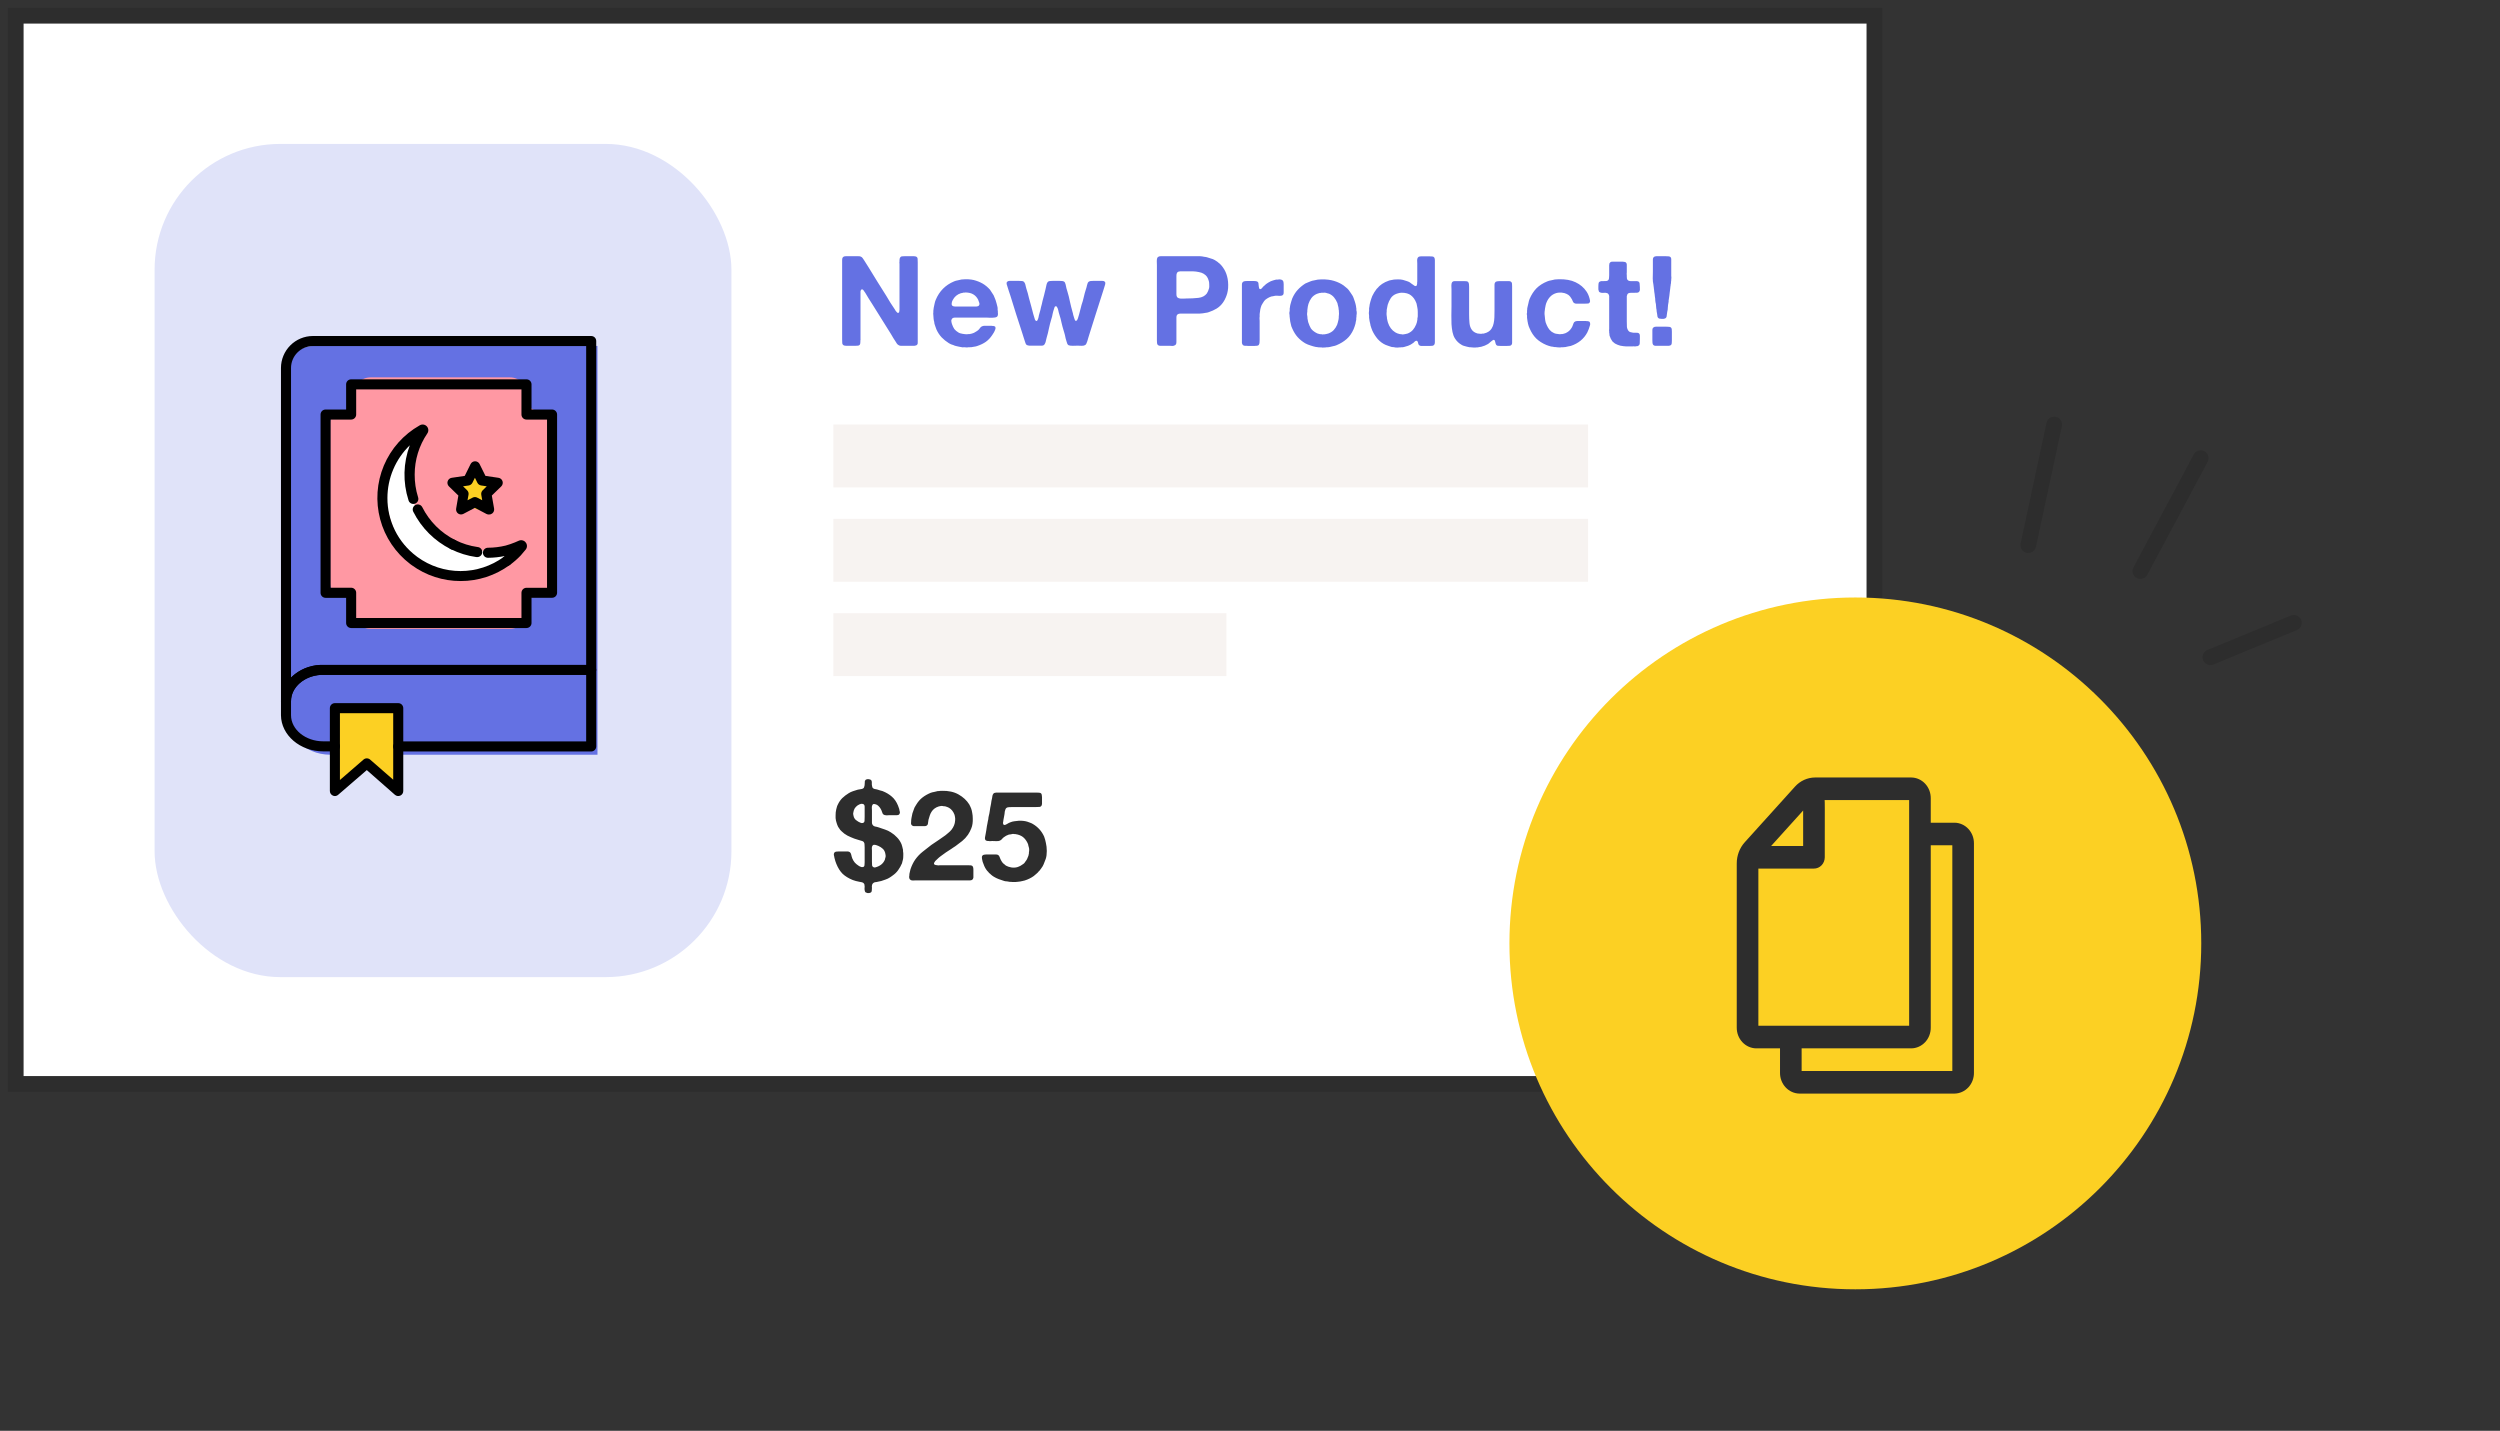 <svg width="159" height="91" viewBox="0 0 159 91" fill="none" xmlns="http://www.w3.org/2000/svg">
<rect x="0" y="0" width="159" height="91" fill="#333333" stroke="none"/>
<path fill-rule="evenodd" clip-rule="evenodd" d="M1 1H119.212V68.938H1L1 1Z" fill="white" stroke="#2D2D2D"/>
<rect x="9.832" y="9.153" width="36.687" height="52.992" rx="8" fill="#E0E3F9"/>
<path d="M18 24C18 22.895 18.895 22 20 22H38V48H21C19.343 48 18 46.657 18 45V24Z" fill="#6471E3"/>
<path d="M21.5 50V45H25.5V50L23.5 48.5L21.5 50Z" fill="#FCD023"/>
<path d="M18.189 44.915C18.012 44.915 17.869 44.772 17.869 44.595V23.402C17.87 22.864 18.084 22.348 18.464 21.967C18.844 21.586 19.36 21.371 19.898 21.37H37.6C37.685 21.37 37.767 21.403 37.827 21.463C37.887 21.523 37.92 21.605 37.92 21.69V42.602C37.92 42.687 37.887 42.768 37.827 42.828C37.767 42.888 37.685 42.922 37.6 42.922H20.407C19.344 42.983 18.509 43.715 18.509 44.589H18.509C18.511 44.675 18.478 44.758 18.418 44.819C18.358 44.881 18.275 44.915 18.189 44.915L18.189 44.915ZM19.898 22.01C19.53 22.011 19.177 22.159 18.917 22.419C18.657 22.68 18.51 23.033 18.509 23.402V43.098C19.008 42.607 19.672 42.318 20.372 42.288H37.28V22.01H19.898Z" fill="black"/>
<path d="M22.5 25.383V25.067C22.5 24.478 22.978 24 23.567 24H32.433C33.022 24 33.5 24.478 33.5 25.067V25.383C33.5 25.797 33.836 26.133 34.25 26.133C34.664 26.133 35 26.469 35 26.883V37.117C35 37.531 34.664 37.867 34.25 37.867C33.836 37.867 33.5 38.203 33.5 38.617V38.933C33.5 39.522 33.022 40 32.433 40H23.567C22.978 40 22.5 39.522 22.5 38.933V38.617C22.5 38.203 22.164 37.867 21.75 37.867C21.336 37.867 21 37.531 21 37.117V26.883C21 26.469 21.336 26.133 21.75 26.133C22.164 26.133 22.5 25.797 22.5 25.383Z" fill="#FF98A3"/>
<path d="M37.6 47.795H25.328C25.151 47.795 25.008 47.651 25.008 47.475C25.008 47.298 25.151 47.155 25.328 47.155H37.28V42.921H20.41C19.341 42.982 18.509 43.715 18.509 44.588V45.487C18.509 46.403 19.437 47.148 20.554 47.148H21.299H21.299C21.476 47.148 21.619 47.292 21.619 47.468C21.619 47.645 21.476 47.788 21.299 47.788H20.554C19.085 47.788 17.882 46.758 17.869 45.491L17.869 44.595C17.869 43.382 18.966 42.355 20.368 42.288H37.6C37.685 42.288 37.766 42.321 37.826 42.381C37.886 42.441 37.92 42.523 37.92 42.608V47.475C37.92 47.56 37.886 47.641 37.826 47.701C37.766 47.761 37.685 47.795 37.6 47.795L37.6 47.795Z" fill="black"/>
<path d="M33.485 39.943H22.333C22.156 39.943 22.013 39.799 22.013 39.623V38.023H20.707C20.53 38.023 20.387 37.879 20.387 37.703V26.365C20.387 26.188 20.53 26.045 20.707 26.045H22.013V24.445C22.013 24.268 22.156 24.125 22.333 24.125H33.485C33.57 24.125 33.651 24.159 33.711 24.219C33.771 24.279 33.805 24.36 33.805 24.445V26.045H35.111C35.195 26.045 35.277 26.079 35.337 26.139C35.397 26.199 35.431 26.28 35.431 26.365V37.699C35.431 37.784 35.397 37.866 35.337 37.926C35.277 37.986 35.195 38.019 35.111 38.019H33.805V39.619C33.806 39.705 33.772 39.787 33.712 39.848C33.652 39.908 33.57 39.943 33.485 39.943V39.943ZM22.653 39.303H33.165V37.703C33.165 37.526 33.308 37.383 33.485 37.383H34.791V26.685H33.485C33.308 26.685 33.165 26.542 33.165 26.365V24.765H22.653V26.365C22.653 26.45 22.619 26.531 22.559 26.591C22.499 26.651 22.418 26.685 22.333 26.685H21.027V37.379H22.333C22.418 37.379 22.499 37.413 22.559 37.473C22.619 37.533 22.653 37.615 22.653 37.699V39.303Z" fill="black"/>
<path d="M21.299 50.629C21.253 50.63 21.206 50.618 21.165 50.597C21.052 50.545 20.98 50.433 20.979 50.309V45.039C20.979 44.862 21.123 44.719 21.299 44.719H25.328C25.413 44.719 25.494 44.752 25.554 44.812C25.614 44.873 25.648 44.954 25.648 45.039V50.309C25.648 50.435 25.574 50.549 25.46 50.6C25.345 50.652 25.211 50.632 25.117 50.549L23.328 48.978L21.507 50.549C21.45 50.6 21.376 50.628 21.299 50.629L21.299 50.629ZM21.619 45.359V49.608L23.12 48.309C23.24 48.205 23.419 48.205 23.539 48.309L25.008 49.589L25.008 45.359L21.619 45.359Z" fill="black"/>
<path d="M33.454 34.468C25.954 36.914 25.454 30.914 26.66 27.414C23.554 28.542 24.395 32.273 25.204 33.997C27.922 38.136 30.954 36.914 33.454 34.468Z" fill="white"/>
<path d="M28.816 34.961C28.766 34.961 28.717 34.95 28.672 34.929C27.641 34.413 26.803 33.578 26.285 32.548C26.204 32.391 26.265 32.197 26.422 32.116C26.58 32.035 26.773 32.096 26.855 32.254C27.311 33.161 28.048 33.896 28.957 34.35C29.088 34.416 29.156 34.564 29.123 34.707C29.089 34.85 28.963 34.952 28.816 34.954L28.816 34.961Z" fill="black"/>
<path d="M29.296 36.954C28.177 36.957 27.086 36.601 26.182 35.94L26.09 35.873C25.155 35.163 24.483 34.162 24.18 33.029C23.877 31.895 23.959 30.693 24.413 29.611C24.868 28.53 25.669 27.63 26.691 27.053C26.838 26.963 27.027 26.989 27.145 27.115C27.262 27.241 27.274 27.432 27.174 27.572C26.652 28.341 26.374 29.25 26.374 30.18C26.371 30.666 26.442 31.149 26.586 31.613C26.618 31.696 26.615 31.788 26.578 31.868C26.54 31.948 26.47 32.009 26.386 32.036C26.302 32.063 26.21 32.054 26.132 32.011C26.055 31.968 25.999 31.894 25.978 31.808C25.613 30.669 25.643 29.44 26.064 28.32C25.614 28.755 25.256 29.276 25.012 29.851C24.767 30.427 24.641 31.046 24.64 31.671C24.637 32.388 24.801 33.096 25.12 33.738C25.439 34.38 25.904 34.939 26.477 35.37C26.499 35.39 26.523 35.408 26.547 35.425C27.343 36.005 28.304 36.319 29.29 36.319C30.275 36.319 31.236 36.005 32.032 35.425C32.1 35.368 32.188 35.342 32.276 35.353C32.363 35.363 32.443 35.41 32.495 35.481C32.547 35.552 32.568 35.642 32.551 35.729C32.535 35.816 32.484 35.892 32.41 35.94C31.506 36.601 30.415 36.957 29.296 36.954Z" fill="black"/>
<path d="M32.23 35.998C32.128 35.998 32.031 35.949 31.971 35.867C31.921 35.798 31.9 35.712 31.913 35.628C31.926 35.544 31.973 35.468 32.041 35.419L32.115 35.361C31.759 35.435 31.397 35.474 31.033 35.476C30.857 35.476 30.713 35.333 30.713 35.156C30.713 34.979 30.857 34.836 31.033 34.836C31.412 34.834 31.789 34.788 32.157 34.699C32.36 34.643 32.56 34.574 32.755 34.494L32.992 34.391C33.146 34.32 33.329 34.364 33.434 34.497C33.54 34.63 33.541 34.817 33.437 34.951C33.334 35.079 33.222 35.207 33.117 35.329C32.907 35.549 32.678 35.749 32.432 35.927C32.375 35.973 32.303 35.998 32.23 35.998Z" fill="black"/>
<path d="M30.326 35.428H30.285C29.728 35.35 29.188 35.183 28.685 34.932C28.604 34.896 28.541 34.829 28.512 34.746C28.482 34.663 28.488 34.572 28.528 34.493C28.607 34.335 28.799 34.271 28.957 34.349C29.402 34.573 29.881 34.722 30.374 34.791C30.551 34.803 30.684 34.957 30.672 35.133C30.66 35.31 30.506 35.443 30.33 35.431L30.326 35.428Z" fill="black"/>
<path d="M30.954 31.413C30.954 31.966 31.007 32.413 30.454 32.413C29.902 32.413 29.454 31.466 29.454 30.914C29.454 30.361 29.902 30.413 30.454 30.413C31.007 30.413 30.954 30.861 30.954 31.413Z" fill="#FCD023"/>
<path d="M31.091 32.724C31.039 32.723 30.988 32.711 30.941 32.689L30.202 32.298L29.459 32.689C29.356 32.738 29.234 32.728 29.139 32.663C29.038 32.59 28.988 32.465 29.011 32.343L29.152 31.517L28.55 30.932C28.464 30.846 28.434 30.72 28.472 30.604C28.51 30.489 28.61 30.405 28.73 30.388L29.558 30.266L29.93 29.514C29.984 29.406 30.095 29.337 30.216 29.337C30.337 29.337 30.448 29.406 30.502 29.514L30.874 30.266L31.702 30.388C31.823 30.405 31.922 30.489 31.96 30.604C31.998 30.72 31.968 30.846 31.882 30.932L31.28 31.517L31.424 32.343C31.447 32.466 31.397 32.59 31.296 32.663C31.237 32.706 31.164 32.727 31.091 32.724ZM30.202 31.613C30.253 31.612 30.304 31.624 30.349 31.649L30.669 31.815L30.608 31.463C30.591 31.36 30.626 31.254 30.701 31.181L30.957 30.929L30.605 30.877C30.5 30.863 30.409 30.799 30.362 30.705L30.205 30.385L30.045 30.705C29.998 30.798 29.908 30.862 29.805 30.877L29.45 30.929L29.706 31.178C29.782 31.252 29.817 31.358 29.798 31.463L29.734 31.818L30.054 31.652C30.1 31.627 30.15 31.614 30.202 31.613Z" fill="black"/>
<path d="M53.776 16.296H54.424C54.483 16.296 54.539 16.296 54.592 16.296C54.651 16.291 54.701 16.299 54.744 16.32C54.797 16.341 54.837 16.373 54.864 16.416C54.896 16.459 54.925 16.501 54.952 16.544L55.24 17C55.427 17.304 55.613 17.608 55.8 17.912C55.992 18.211 56.181 18.512 56.368 18.816C56.459 18.96 56.547 19.107 56.632 19.256C56.723 19.4 56.816 19.541 56.912 19.68C56.933 19.712 56.952 19.744 56.968 19.776C56.989 19.808 57.016 19.837 57.048 19.864C57.059 19.875 57.072 19.885 57.088 19.896C57.104 19.907 57.12 19.907 57.136 19.896C57.173 19.885 57.192 19.861 57.192 19.824C57.192 19.787 57.197 19.747 57.208 19.704C57.213 19.667 57.213 19.627 57.208 19.584C57.208 19.536 57.208 19.491 57.208 19.448V18.944V17.088V16.784C57.208 16.757 57.205 16.731 57.2 16.704C57.2 16.677 57.203 16.653 57.208 16.632V16.544C57.208 16.469 57.224 16.411 57.256 16.368C57.283 16.331 57.317 16.309 57.36 16.304C57.408 16.299 57.461 16.296 57.52 16.296H58.008C58.051 16.296 58.093 16.296 58.136 16.296C58.179 16.296 58.216 16.301 58.248 16.312C58.317 16.339 58.355 16.387 58.36 16.456C58.365 16.52 58.368 16.597 58.368 16.688V17.568V20.92V21.592C58.368 21.651 58.368 21.709 58.368 21.768C58.373 21.827 58.365 21.872 58.344 21.904C58.323 21.936 58.296 21.957 58.264 21.968C58.237 21.973 58.203 21.981 58.16 21.992H57.88H57.44C57.392 21.992 57.344 21.992 57.296 21.992C57.253 21.992 57.216 21.984 57.184 21.968C57.125 21.941 57.08 21.907 57.048 21.864C57.016 21.816 56.984 21.765 56.952 21.712C56.904 21.637 56.856 21.563 56.808 21.488C56.765 21.408 56.72 21.331 56.672 21.256L55.472 19.336C55.397 19.213 55.323 19.096 55.248 18.984C55.179 18.867 55.107 18.747 55.032 18.624C55.005 18.587 54.973 18.541 54.936 18.488C54.904 18.429 54.859 18.4 54.8 18.4C54.757 18.437 54.733 18.48 54.728 18.528C54.728 18.576 54.728 18.637 54.728 18.712V19.272V21.184V21.496C54.728 21.523 54.728 21.549 54.728 21.576C54.733 21.603 54.731 21.629 54.72 21.656V21.744C54.72 21.829 54.707 21.891 54.68 21.928C54.653 21.96 54.616 21.979 54.568 21.984C54.525 21.989 54.475 21.992 54.416 21.992H53.928C53.885 21.992 53.843 21.992 53.8 21.992C53.757 21.992 53.72 21.987 53.688 21.976C53.619 21.949 53.579 21.901 53.568 21.832C53.563 21.763 53.56 21.683 53.56 21.592V20.672V17.464V16.72C53.56 16.661 53.56 16.6 53.56 16.536C53.56 16.472 53.571 16.421 53.592 16.384C53.613 16.347 53.651 16.32 53.704 16.304C53.715 16.304 53.725 16.304 53.736 16.304C53.752 16.299 53.765 16.296 53.776 16.296ZM63.464 19.896C63.475 19.939 63.475 19.987 63.464 20.04C63.453 20.093 63.435 20.128 63.408 20.144C63.382 20.165 63.342 20.181 63.288 20.192C63.24 20.197 63.184 20.203 63.12 20.208C63.062 20.208 63 20.208 62.936 20.208C62.877 20.203 62.824 20.2 62.776 20.2H60.824C60.787 20.2 60.749 20.2 60.712 20.2C60.68 20.2 60.651 20.205 60.624 20.216C60.581 20.237 60.555 20.259 60.544 20.28C60.533 20.291 60.523 20.312 60.512 20.344C60.502 20.371 60.499 20.397 60.504 20.424C60.515 20.456 60.52 20.488 60.52 20.52C60.526 20.547 60.533 20.576 60.544 20.608C60.587 20.736 60.638 20.843 60.696 20.928C60.76 21.008 60.846 21.08 60.952 21.144C60.995 21.171 61.038 21.189 61.08 21.2C61.128 21.205 61.176 21.216 61.224 21.232C61.267 21.243 61.325 21.251 61.4 21.256C61.475 21.261 61.539 21.259 61.592 21.248H61.664C61.718 21.237 61.766 21.227 61.808 21.216C61.856 21.2 61.901 21.184 61.944 21.168C61.998 21.141 62.056 21.107 62.12 21.064C62.19 21.021 62.24 20.979 62.272 20.936C62.299 20.899 62.325 20.864 62.352 20.832C62.384 20.795 62.422 20.768 62.464 20.752C62.517 20.725 62.584 20.715 62.664 20.72C62.749 20.72 62.827 20.72 62.896 20.72C62.928 20.72 62.96 20.72 62.992 20.72C63.029 20.715 63.062 20.717 63.088 20.728H63.168C63.221 20.739 63.259 20.752 63.28 20.768C63.301 20.779 63.312 20.803 63.312 20.84C63.318 20.877 63.315 20.909 63.304 20.936C63.278 21.011 63.248 21.077 63.216 21.136C63.184 21.195 63.147 21.253 63.104 21.312C62.987 21.488 62.853 21.629 62.704 21.736C62.555 21.843 62.368 21.933 62.144 22.008C62.086 22.029 62.027 22.043 61.968 22.048C61.91 22.053 61.848 22.064 61.784 22.08C61.763 22.085 61.739 22.085 61.712 22.08C61.691 22.08 61.669 22.083 61.648 22.088H61.56C61.533 22.099 61.502 22.101 61.464 22.096C61.432 22.096 61.403 22.093 61.376 22.088C61.334 22.083 61.296 22.083 61.264 22.088C61.232 22.093 61.197 22.091 61.16 22.08C61.133 22.069 61.104 22.064 61.072 22.064C61.04 22.064 61.011 22.059 60.984 22.048C60.925 22.037 60.867 22.024 60.808 22.008C60.749 21.997 60.696 21.979 60.648 21.952C60.59 21.931 60.533 21.912 60.48 21.896C60.432 21.875 60.387 21.851 60.344 21.824C60.173 21.717 60.022 21.595 59.888 21.456C59.755 21.312 59.645 21.147 59.56 20.96C59.533 20.901 59.512 20.843 59.496 20.784C59.48 20.72 59.459 20.656 59.432 20.592C59.427 20.571 59.424 20.552 59.424 20.536C59.424 20.515 59.422 20.493 59.416 20.472C59.395 20.408 59.382 20.339 59.376 20.264C59.371 20.189 59.365 20.115 59.36 20.04C59.36 20.013 59.358 19.984 59.352 19.952C59.352 19.92 59.355 19.891 59.36 19.864V19.768L59.384 19.576C59.406 19.485 59.424 19.397 59.44 19.312C59.456 19.227 59.48 19.147 59.512 19.072C59.742 18.517 60.131 18.125 60.68 17.896C60.755 17.864 60.83 17.843 60.904 17.832C60.984 17.816 61.067 17.797 61.152 17.776C61.195 17.771 61.235 17.768 61.272 17.768C61.309 17.768 61.349 17.765 61.392 17.76C61.664 17.755 61.896 17.787 62.088 17.856C62.285 17.92 62.462 18.005 62.616 18.112C62.664 18.144 62.712 18.181 62.76 18.224C62.808 18.261 62.851 18.301 62.888 18.344C62.904 18.371 62.925 18.392 62.952 18.408C62.995 18.467 63.035 18.528 63.072 18.592C63.109 18.651 63.15 18.712 63.192 18.776C63.219 18.824 63.24 18.875 63.256 18.928C63.278 18.976 63.299 19.029 63.32 19.088C63.347 19.157 63.368 19.229 63.384 19.304C63.4 19.379 63.419 19.453 63.44 19.528C63.451 19.571 63.453 19.619 63.448 19.672C63.448 19.72 63.453 19.765 63.464 19.808V19.896ZM62.264 19.424C62.301 19.371 62.304 19.307 62.272 19.232C62.245 19.152 62.224 19.093 62.208 19.056C62.133 18.912 62.035 18.803 61.912 18.728C61.789 18.648 61.619 18.605 61.4 18.6C61.384 18.611 61.365 18.613 61.344 18.608C61.323 18.603 61.304 18.603 61.288 18.608C61.261 18.619 61.232 18.627 61.2 18.632C61.168 18.632 61.139 18.637 61.112 18.648C60.877 18.723 60.704 18.869 60.592 19.088C60.581 19.109 60.568 19.139 60.552 19.176C60.541 19.208 60.533 19.243 60.528 19.28C60.523 19.312 60.523 19.344 60.528 19.376C60.539 19.408 60.557 19.435 60.584 19.456C60.627 19.483 60.685 19.496 60.76 19.496C60.835 19.496 60.907 19.496 60.976 19.496H61.864C61.939 19.496 62.016 19.496 62.096 19.496C62.181 19.491 62.237 19.467 62.264 19.424ZM64.208 17.864H64.8C64.859 17.864 64.915 17.867 64.968 17.872C65.022 17.872 65.064 17.883 65.096 17.904C65.128 17.925 65.152 17.955 65.168 17.992C65.19 18.024 65.206 18.064 65.216 18.112C65.227 18.155 65.238 18.2 65.248 18.248C65.259 18.291 65.27 18.331 65.28 18.368C65.344 18.555 65.398 18.747 65.44 18.944C65.488 19.141 65.542 19.336 65.6 19.528C65.611 19.56 65.619 19.592 65.624 19.624C65.63 19.651 65.638 19.68 65.648 19.712C65.675 19.792 65.696 19.875 65.712 19.96C65.734 20.04 65.758 20.12 65.784 20.2C65.795 20.237 65.808 20.28 65.824 20.328C65.84 20.376 65.87 20.405 65.912 20.416C65.939 20.421 65.96 20.408 65.976 20.376C65.992 20.339 66.006 20.312 66.016 20.296C66.043 20.221 66.062 20.144 66.072 20.064C66.088 19.984 66.11 19.907 66.136 19.832C66.152 19.784 66.166 19.736 66.176 19.688C66.187 19.635 66.198 19.584 66.208 19.536C66.246 19.408 66.278 19.277 66.304 19.144C66.336 19.011 66.371 18.88 66.408 18.752C66.424 18.693 66.438 18.637 66.448 18.584C66.459 18.531 66.472 18.477 66.488 18.424C66.51 18.344 66.531 18.248 66.552 18.136C66.574 18.024 66.614 17.947 66.672 17.904C66.71 17.883 66.752 17.872 66.8 17.872C66.848 17.867 66.902 17.864 66.96 17.864H67.376C67.44 17.864 67.499 17.867 67.552 17.872C67.606 17.877 67.651 17.893 67.688 17.92C67.715 17.941 67.734 17.971 67.744 18.008C67.755 18.04 67.766 18.072 67.776 18.104C67.798 18.179 67.814 18.253 67.824 18.328C67.84 18.397 67.862 18.469 67.888 18.544C67.952 18.752 68.006 18.965 68.048 19.184C68.096 19.403 68.15 19.616 68.208 19.824C68.23 19.888 68.246 19.955 68.256 20.024C68.272 20.088 68.291 20.149 68.312 20.208C68.334 20.283 68.355 20.339 68.376 20.376C68.382 20.381 68.387 20.387 68.392 20.392C68.403 20.392 68.411 20.397 68.416 20.408C68.464 20.403 68.494 20.387 68.504 20.36C68.52 20.328 68.536 20.293 68.552 20.256C68.584 20.171 68.611 20.083 68.632 19.992C68.654 19.896 68.678 19.803 68.704 19.712C68.72 19.659 68.734 19.608 68.744 19.56C68.755 19.507 68.768 19.453 68.784 19.4C68.843 19.235 68.891 19.067 68.928 18.896C68.966 18.725 69.011 18.56 69.064 18.4C69.091 18.325 69.115 18.237 69.136 18.136C69.158 18.029 69.192 17.957 69.24 17.92C69.278 17.893 69.32 17.877 69.368 17.872C69.416 17.867 69.47 17.864 69.528 17.864H69.952C69.995 17.864 70.04 17.864 70.088 17.864C70.136 17.864 70.176 17.869 70.208 17.88C70.262 17.901 70.291 17.936 70.296 17.984C70.302 18.032 70.294 18.085 70.272 18.144C70.235 18.267 70.198 18.387 70.16 18.504C70.128 18.616 70.091 18.733 70.048 18.856C69.92 19.245 69.795 19.637 69.672 20.032C69.555 20.421 69.432 20.811 69.304 21.2C69.278 21.285 69.251 21.371 69.224 21.456C69.203 21.536 69.179 21.619 69.152 21.704C69.131 21.763 69.11 21.816 69.088 21.864C69.072 21.907 69.038 21.939 68.984 21.96C68.931 21.987 68.862 21.997 68.776 21.992C68.691 21.987 68.614 21.984 68.544 21.984C68.459 21.984 68.352 21.987 68.224 21.992C68.096 21.992 68.006 21.979 67.952 21.952C67.92 21.925 67.896 21.896 67.88 21.864C67.864 21.827 67.851 21.787 67.84 21.744C67.814 21.669 67.792 21.597 67.776 21.528C67.766 21.453 67.75 21.379 67.728 21.304C67.712 21.256 67.699 21.208 67.688 21.16C67.678 21.107 67.662 21.053 67.64 21C67.592 20.845 67.55 20.685 67.512 20.52C67.48 20.355 67.438 20.192 67.384 20.032C67.352 19.936 67.326 19.835 67.304 19.728C67.283 19.621 67.24 19.536 67.176 19.472C67.123 19.472 67.088 19.493 67.072 19.536C67.062 19.573 67.048 19.613 67.032 19.656C66.995 19.763 66.966 19.869 66.944 19.976C66.928 20.083 66.902 20.189 66.864 20.296C66.806 20.488 66.755 20.685 66.712 20.888C66.675 21.085 66.627 21.28 66.568 21.472C66.558 21.509 66.547 21.552 66.536 21.6C66.526 21.648 66.515 21.693 66.504 21.736C66.494 21.779 66.478 21.819 66.456 21.856C66.44 21.893 66.419 21.923 66.392 21.944C66.366 21.965 66.328 21.979 66.28 21.984C66.232 21.984 66.179 21.984 66.12 21.984H65.696H65.464C65.432 21.979 65.403 21.973 65.376 21.968C65.35 21.963 65.326 21.955 65.304 21.944C65.267 21.917 65.24 21.88 65.224 21.832C65.208 21.784 65.192 21.736 65.176 21.688C65.15 21.608 65.123 21.525 65.096 21.44C65.07 21.355 65.043 21.269 65.016 21.184C64.883 20.789 64.755 20.395 64.632 20C64.515 19.605 64.392 19.211 64.264 18.816C64.227 18.709 64.192 18.605 64.16 18.504C64.128 18.403 64.096 18.301 64.064 18.2C64.054 18.168 64.04 18.125 64.024 18.072C64.014 18.013 64.019 17.968 64.04 17.936C64.056 17.915 64.091 17.893 64.144 17.872C64.176 17.872 64.198 17.869 64.208 17.864ZM77.779 17.008C77.902 17.179 77.99 17.368 78.043 17.576C78.102 17.784 78.124 18.035 78.108 18.328C78.097 18.445 78.078 18.555 78.052 18.656C78.025 18.752 77.993 18.843 77.956 18.928C77.945 18.949 77.934 18.971 77.924 18.992C77.918 19.008 77.91 19.027 77.9 19.048C77.878 19.085 77.857 19.123 77.835 19.16C77.82 19.192 77.798 19.224 77.772 19.256C77.665 19.405 77.534 19.528 77.379 19.624C77.23 19.715 77.059 19.792 76.868 19.856C76.809 19.877 76.748 19.891 76.683 19.896C76.62 19.901 76.555 19.912 76.492 19.928C76.46 19.933 76.427 19.936 76.395 19.936C76.364 19.936 76.332 19.939 76.299 19.944H75.972H75.299C75.23 19.944 75.156 19.944 75.076 19.944C75.001 19.944 74.942 19.96 74.9 19.992C74.846 20.029 74.82 20.096 74.82 20.192C74.82 20.283 74.82 20.373 74.82 20.464V21.52C74.82 21.584 74.82 21.653 74.82 21.728C74.825 21.803 74.814 21.861 74.787 21.904C74.766 21.941 74.718 21.971 74.644 21.992C74.606 22.003 74.566 22.005 74.523 22C74.481 21.995 74.438 21.992 74.395 21.992H73.931C73.873 21.992 73.817 21.992 73.763 21.992C73.716 21.987 73.675 21.971 73.644 21.944C73.612 21.917 73.593 21.877 73.588 21.824C73.582 21.765 73.579 21.707 73.579 21.648V16.864C73.579 16.789 73.577 16.701 73.572 16.6C73.572 16.499 73.585 16.427 73.612 16.384C73.633 16.352 73.673 16.325 73.731 16.304C73.742 16.299 73.753 16.299 73.763 16.304C73.779 16.304 73.793 16.301 73.803 16.296H76.115C76.163 16.296 76.212 16.296 76.26 16.296C76.308 16.291 76.353 16.293 76.395 16.304H76.436C76.462 16.315 76.492 16.32 76.523 16.32C76.555 16.32 76.585 16.325 76.612 16.336C76.638 16.341 76.662 16.344 76.683 16.344C76.705 16.344 76.729 16.349 76.755 16.36C76.841 16.387 76.926 16.413 77.011 16.44C77.097 16.461 77.177 16.493 77.251 16.536C77.278 16.557 77.308 16.576 77.34 16.592C77.371 16.608 77.403 16.629 77.436 16.656C77.462 16.672 77.484 16.691 77.499 16.712C77.521 16.728 77.545 16.747 77.572 16.768L77.62 16.816C77.683 16.88 77.737 16.944 77.779 17.008ZM76.9 18.32C76.91 18.261 76.913 18.189 76.907 18.104C76.907 18.013 76.9 17.939 76.883 17.88C76.852 17.763 76.811 17.669 76.763 17.6C76.716 17.531 76.644 17.467 76.547 17.408C76.468 17.36 76.369 17.325 76.251 17.304C76.134 17.277 76.006 17.261 75.868 17.256C75.734 17.251 75.596 17.251 75.451 17.256C75.308 17.256 75.171 17.256 75.043 17.256C75.028 17.261 75.011 17.267 74.996 17.272C74.985 17.272 74.972 17.272 74.956 17.272C74.902 17.293 74.868 17.325 74.852 17.368C74.83 17.411 74.82 17.469 74.82 17.544C74.82 17.613 74.82 17.677 74.82 17.736V18.496C74.82 18.56 74.82 18.632 74.82 18.712C74.82 18.787 74.833 18.845 74.859 18.888C74.881 18.92 74.913 18.944 74.956 18.96C74.998 18.976 75.046 18.987 75.1 18.992C75.153 18.992 75.209 18.992 75.267 18.992C75.332 18.987 75.39 18.984 75.444 18.984C75.726 18.984 75.985 18.971 76.219 18.944C76.454 18.917 76.633 18.824 76.755 18.664C76.787 18.616 76.814 18.565 76.835 18.512C76.857 18.453 76.878 18.389 76.9 18.32ZM81.33 17.768C81.389 17.768 81.439 17.773 81.482 17.784C81.53 17.795 81.567 17.819 81.594 17.856C81.626 17.899 81.642 17.973 81.642 18.08C81.642 18.181 81.642 18.272 81.642 18.352C81.642 18.411 81.642 18.477 81.642 18.552C81.647 18.627 81.639 18.685 81.618 18.728C81.597 18.765 81.565 18.789 81.522 18.8C81.485 18.811 81.439 18.816 81.386 18.816C81.338 18.816 81.285 18.813 81.226 18.808C81.173 18.803 81.122 18.805 81.074 18.816C81.037 18.827 80.999 18.835 80.962 18.84C80.925 18.84 80.89 18.845 80.858 18.856C80.773 18.883 80.687 18.923 80.602 18.976C80.517 19.024 80.45 19.08 80.402 19.144C80.375 19.187 80.346 19.232 80.314 19.28C80.287 19.323 80.261 19.368 80.234 19.416C80.218 19.459 80.202 19.504 80.186 19.552C80.175 19.595 80.165 19.637 80.154 19.68C80.143 19.717 80.138 19.757 80.138 19.8C80.138 19.837 80.133 19.875 80.122 19.912C80.117 19.933 80.114 19.955 80.114 19.976C80.119 19.992 80.119 20.008 80.114 20.024V20.152C80.103 20.189 80.101 20.232 80.106 20.28C80.111 20.323 80.114 20.365 80.114 20.408V20.92V21.6C80.114 21.669 80.111 21.733 80.106 21.792C80.101 21.851 80.085 21.899 80.058 21.936C80.047 21.952 80.029 21.965 80.002 21.976C79.981 21.981 79.957 21.987 79.93 21.992H79.89C79.863 21.997 79.834 22 79.802 22C79.77 22 79.741 22 79.714 22H79.37C79.338 21.995 79.303 21.992 79.266 21.992C79.234 21.992 79.199 21.992 79.162 21.992C79.135 21.981 79.109 21.973 79.082 21.968C79.055 21.957 79.037 21.939 79.026 21.912C79.005 21.885 78.991 21.848 78.986 21.8C78.986 21.747 78.986 21.693 78.986 21.64V21.096V18.84V18.248C78.986 18.195 78.986 18.144 78.986 18.096C78.986 18.043 78.997 18 79.018 17.968C79.045 17.925 79.085 17.899 79.138 17.888C79.191 17.877 79.255 17.872 79.33 17.872H79.738C79.802 17.872 79.858 17.877 79.906 17.888C79.954 17.893 79.991 17.917 80.018 17.96C80.034 17.987 80.042 18.024 80.042 18.072C80.047 18.12 80.053 18.168 80.058 18.216C80.063 18.259 80.071 18.299 80.082 18.336C80.098 18.373 80.125 18.392 80.162 18.392C80.173 18.381 80.183 18.376 80.194 18.376C80.205 18.376 80.215 18.371 80.226 18.36C80.258 18.333 80.285 18.304 80.306 18.272C80.333 18.235 80.365 18.203 80.402 18.176C80.423 18.16 80.442 18.144 80.458 18.128C80.474 18.107 80.493 18.088 80.514 18.072C80.562 18.04 80.61 18.008 80.658 17.976C80.711 17.944 80.765 17.915 80.818 17.888C80.871 17.867 80.925 17.848 80.978 17.832C81.037 17.816 81.095 17.8 81.154 17.784C81.17 17.779 81.199 17.779 81.242 17.784C81.29 17.784 81.319 17.779 81.33 17.768ZM86.273 19.768C86.284 19.8 86.289 19.845 86.289 19.904C86.289 19.963 86.284 20.008 86.273 20.04V20.12C86.263 20.163 86.257 20.205 86.257 20.248C86.263 20.291 86.26 20.333 86.249 20.376C86.239 20.413 86.231 20.448 86.225 20.48C86.22 20.512 86.215 20.547 86.209 20.584C86.188 20.643 86.169 20.704 86.153 20.768C86.137 20.827 86.116 20.883 86.089 20.936C85.977 21.192 85.831 21.4 85.649 21.56C85.468 21.72 85.249 21.853 84.993 21.96C84.929 21.987 84.862 22.005 84.793 22.016C84.729 22.032 84.662 22.048 84.593 22.064C84.567 22.075 84.537 22.08 84.505 22.08C84.473 22.08 84.444 22.083 84.417 22.088C84.401 22.088 84.382 22.088 84.361 22.088C84.345 22.093 84.329 22.096 84.313 22.096C84.287 22.101 84.244 22.104 84.185 22.104C84.126 22.109 84.081 22.107 84.049 22.096H83.969C83.942 22.091 83.913 22.088 83.881 22.088C83.855 22.093 83.828 22.091 83.801 22.08C83.78 22.075 83.758 22.072 83.737 22.072C83.721 22.072 83.7 22.069 83.673 22.064C83.62 22.048 83.567 22.035 83.513 22.024C83.46 22.013 83.409 21.997 83.361 21.976C83.297 21.955 83.236 21.933 83.177 21.912C83.124 21.891 83.068 21.864 83.009 21.832C82.823 21.72 82.662 21.589 82.529 21.44C82.396 21.291 82.284 21.112 82.193 20.904C82.166 20.856 82.145 20.805 82.129 20.752C82.118 20.699 82.105 20.643 82.089 20.584C82.079 20.557 82.073 20.533 82.073 20.512C82.073 20.491 82.068 20.467 82.057 20.44C82.046 20.397 82.041 20.355 82.041 20.312C82.041 20.264 82.036 20.219 82.025 20.176C82.02 20.149 82.017 20.125 82.017 20.104C82.017 20.083 82.017 20.059 82.017 20.032C82.007 20 82.001 19.955 82.001 19.896C82.007 19.837 82.014 19.792 82.025 19.76V19.704C82.031 19.677 82.031 19.651 82.025 19.624C82.025 19.592 82.031 19.563 82.041 19.536C82.046 19.509 82.049 19.485 82.049 19.464C82.049 19.437 82.055 19.411 82.065 19.384C82.087 19.315 82.105 19.248 82.121 19.184C82.137 19.115 82.159 19.048 82.185 18.984C82.281 18.765 82.396 18.584 82.529 18.44C82.662 18.291 82.825 18.155 83.017 18.032C83.07 18.005 83.126 17.981 83.185 17.96C83.244 17.939 83.302 17.915 83.361 17.888C83.43 17.861 83.502 17.843 83.577 17.832C83.652 17.821 83.729 17.805 83.809 17.784C83.852 17.779 83.892 17.776 83.929 17.776C83.966 17.776 84.004 17.773 84.041 17.768C84.35 17.763 84.617 17.795 84.841 17.864C85.07 17.933 85.273 18.029 85.449 18.152C85.508 18.195 85.567 18.243 85.625 18.296C85.689 18.344 85.743 18.397 85.785 18.456C85.828 18.509 85.865 18.563 85.897 18.616C85.934 18.669 85.972 18.725 86.009 18.784C86.046 18.843 86.076 18.907 86.097 18.976C86.118 19.04 86.142 19.109 86.169 19.184C86.185 19.227 86.198 19.272 86.209 19.32C86.22 19.368 86.231 19.416 86.241 19.464C86.246 19.485 86.249 19.507 86.249 19.528C86.249 19.549 86.252 19.571 86.257 19.592C86.268 19.619 86.27 19.648 86.265 19.68C86.26 19.712 86.263 19.741 86.273 19.768ZM85.153 20.056C85.159 20.029 85.161 19.992 85.161 19.944C85.161 19.891 85.159 19.851 85.153 19.824V19.76C85.142 19.733 85.137 19.704 85.137 19.672C85.137 19.64 85.135 19.611 85.129 19.584C85.129 19.563 85.126 19.547 85.121 19.536C85.111 19.493 85.1 19.451 85.089 19.408C85.084 19.36 85.073 19.315 85.057 19.272C84.999 19.133 84.929 19.016 84.849 18.92C84.769 18.819 84.662 18.739 84.529 18.68C84.497 18.669 84.465 18.661 84.433 18.656C84.401 18.645 84.367 18.635 84.329 18.624C84.287 18.613 84.241 18.611 84.193 18.616C84.145 18.616 84.097 18.616 84.049 18.616C84.033 18.627 84.014 18.632 83.993 18.632C83.972 18.627 83.953 18.627 83.937 18.632C83.9 18.643 83.862 18.653 83.825 18.664C83.793 18.669 83.764 18.68 83.737 18.696C83.604 18.755 83.495 18.84 83.409 18.952C83.329 19.059 83.265 19.184 83.217 19.328C83.201 19.381 83.188 19.437 83.177 19.496C83.172 19.555 83.164 19.613 83.153 19.672C83.148 19.699 83.145 19.725 83.145 19.752C83.145 19.779 83.145 19.805 83.145 19.832C83.135 19.869 83.129 19.925 83.129 20C83.135 20.075 83.142 20.131 83.153 20.168V20.24C83.164 20.283 83.172 20.325 83.177 20.368C83.183 20.405 83.191 20.445 83.201 20.488C83.254 20.648 83.311 20.779 83.369 20.88C83.433 20.976 83.532 21.064 83.665 21.144C83.703 21.171 83.743 21.192 83.785 21.208C83.833 21.224 83.881 21.237 83.929 21.248C83.951 21.253 83.969 21.256 83.985 21.256C84.001 21.251 84.02 21.251 84.041 21.256C84.062 21.261 84.084 21.267 84.105 21.272C84.132 21.272 84.156 21.269 84.177 21.264H84.241C84.284 21.253 84.326 21.245 84.369 21.24C84.412 21.235 84.452 21.224 84.489 21.208C84.628 21.155 84.74 21.083 84.825 20.992C84.91 20.901 84.983 20.789 85.041 20.656C85.062 20.603 85.079 20.549 85.089 20.496C85.1 20.443 85.113 20.387 85.129 20.328C85.135 20.307 85.137 20.288 85.137 20.272C85.137 20.251 85.14 20.229 85.145 20.208C85.145 20.181 85.145 20.157 85.145 20.136C85.145 20.109 85.148 20.083 85.153 20.056ZM91.258 21.544C91.258 21.619 91.258 21.693 91.258 21.768C91.258 21.837 91.242 21.893 91.21 21.936C91.184 21.963 91.149 21.981 91.106 21.992C91.064 21.997 91.016 22 90.962 22H90.522C90.469 22 90.418 22 90.37 22C90.328 21.995 90.293 21.981 90.266 21.96C90.229 21.933 90.208 21.899 90.202 21.856C90.197 21.813 90.186 21.771 90.17 21.728C90.16 21.717 90.149 21.709 90.138 21.704C90.133 21.693 90.125 21.683 90.114 21.672C90.056 21.672 90.013 21.685 89.986 21.712C89.96 21.739 89.933 21.765 89.906 21.792C89.869 21.819 89.834 21.843 89.802 21.864C89.77 21.88 89.736 21.901 89.698 21.928C89.677 21.939 89.653 21.949 89.626 21.96C89.605 21.971 89.581 21.981 89.554 21.992C89.48 22.019 89.4 22.043 89.314 22.064C89.288 22.075 89.264 22.08 89.242 22.08C89.221 22.08 89.2 22.083 89.178 22.088C89.152 22.088 89.128 22.088 89.106 22.088C89.09 22.093 89.069 22.096 89.042 22.096H88.97C88.938 22.107 88.89 22.109 88.826 22.104C88.762 22.104 88.717 22.099 88.69 22.088C88.653 22.077 88.618 22.072 88.586 22.072C88.56 22.077 88.53 22.075 88.498 22.064C88.434 22.043 88.37 22.021 88.306 22C88.248 21.984 88.189 21.963 88.13 21.936C87.944 21.856 87.776 21.733 87.626 21.568C87.482 21.397 87.368 21.219 87.282 21.032C87.256 20.973 87.234 20.917 87.218 20.864C87.202 20.805 87.184 20.747 87.162 20.688C87.157 20.667 87.154 20.648 87.154 20.632C87.154 20.611 87.149 20.587 87.138 20.56C87.128 20.517 87.117 20.472 87.106 20.424C87.101 20.371 87.093 20.317 87.082 20.264C87.077 20.248 87.074 20.229 87.074 20.208C87.08 20.187 87.08 20.168 87.074 20.152C87.074 20.125 87.074 20.101 87.074 20.08C87.074 20.053 87.072 20.027 87.066 20C87.061 19.973 87.058 19.944 87.058 19.912C87.058 19.875 87.061 19.845 87.066 19.824C87.072 19.797 87.074 19.773 87.074 19.752C87.074 19.725 87.074 19.699 87.074 19.672C87.08 19.645 87.08 19.621 87.074 19.6C87.074 19.573 87.08 19.547 87.09 19.52C87.101 19.461 87.109 19.405 87.114 19.352C87.125 19.299 87.138 19.245 87.154 19.192C87.176 19.128 87.194 19.067 87.21 19.008C87.226 18.949 87.248 18.891 87.274 18.832C87.349 18.672 87.442 18.52 87.554 18.376C87.565 18.36 87.578 18.347 87.594 18.336C87.616 18.32 87.632 18.304 87.642 18.288C87.664 18.261 87.685 18.237 87.706 18.216C87.728 18.195 87.752 18.173 87.778 18.152C87.8 18.141 87.818 18.128 87.834 18.112C87.85 18.091 87.869 18.075 87.89 18.064C88.024 17.973 88.178 17.899 88.354 17.84C88.392 17.829 88.429 17.821 88.466 17.816C88.509 17.811 88.552 17.803 88.594 17.792C88.632 17.781 88.68 17.776 88.738 17.776C88.797 17.771 88.856 17.768 88.914 17.768C88.973 17.768 89.029 17.771 89.082 17.776C89.141 17.781 89.189 17.789 89.226 17.8C89.306 17.827 89.384 17.851 89.458 17.872C89.533 17.893 89.602 17.923 89.666 17.96C89.704 17.987 89.738 18.013 89.77 18.04C89.802 18.061 89.837 18.085 89.874 18.112C89.896 18.128 89.925 18.149 89.962 18.176C90.005 18.203 90.045 18.203 90.082 18.176C90.104 18.165 90.114 18.147 90.114 18.12C90.114 18.093 90.12 18.067 90.13 18.04V17.96C90.136 17.944 90.138 17.925 90.138 17.904C90.138 17.883 90.138 17.861 90.138 17.84V16.752C90.138 16.693 90.136 16.629 90.13 16.56C90.13 16.485 90.144 16.429 90.17 16.392C90.192 16.349 90.232 16.323 90.29 16.312C90.301 16.307 90.312 16.307 90.322 16.312C90.333 16.312 90.344 16.309 90.354 16.304H90.922C90.986 16.304 91.045 16.307 91.098 16.312C91.152 16.317 91.192 16.339 91.218 16.376C91.245 16.419 91.258 16.475 91.258 16.544C91.258 16.608 91.258 16.672 91.258 16.736V21.544ZM90.17 19.976C90.176 19.955 90.176 19.933 90.17 19.912C90.17 19.885 90.17 19.861 90.17 19.84C90.17 19.787 90.168 19.733 90.162 19.68C90.157 19.627 90.149 19.579 90.138 19.536C90.128 19.477 90.117 19.424 90.106 19.376C90.101 19.328 90.088 19.283 90.066 19.24C89.992 19.048 89.882 18.896 89.738 18.784C89.6 18.672 89.397 18.616 89.13 18.616C89.098 18.616 89.056 18.621 89.002 18.632C88.96 18.643 88.92 18.653 88.882 18.664C88.85 18.669 88.818 18.68 88.786 18.696C88.642 18.755 88.53 18.845 88.45 18.968C88.37 19.091 88.306 19.229 88.258 19.384C88.242 19.437 88.232 19.491 88.226 19.544C88.221 19.597 88.21 19.653 88.194 19.712V19.824C88.184 19.872 88.181 19.939 88.186 20.024C88.192 20.104 88.2 20.163 88.21 20.2C88.21 20.216 88.21 20.232 88.21 20.248C88.216 20.259 88.218 20.269 88.218 20.28C88.229 20.323 88.237 20.363 88.242 20.4C88.253 20.437 88.264 20.477 88.274 20.52C88.365 20.797 88.52 21.003 88.738 21.136C88.808 21.184 88.904 21.221 89.026 21.248C89.048 21.253 89.08 21.256 89.122 21.256C89.138 21.261 89.162 21.267 89.194 21.272C89.232 21.272 89.261 21.269 89.282 21.264C89.325 21.253 89.368 21.245 89.41 21.24C89.453 21.235 89.496 21.224 89.538 21.208C89.672 21.149 89.778 21.075 89.858 20.984C89.938 20.893 90.008 20.779 90.066 20.64C90.088 20.592 90.104 20.544 90.114 20.496C90.125 20.443 90.136 20.387 90.146 20.328C90.152 20.301 90.152 20.277 90.146 20.256C90.146 20.229 90.152 20.203 90.162 20.176C90.168 20.16 90.17 20.141 90.17 20.12C90.17 20.099 90.17 20.075 90.17 20.048V19.976ZM92.515 17.88H93.115C93.174 17.88 93.227 17.883 93.275 17.888C93.323 17.893 93.358 17.912 93.379 17.944C93.406 17.976 93.422 18.021 93.427 18.08C93.433 18.133 93.435 18.189 93.435 18.248V18.808V20C93.435 20.192 93.443 20.373 93.459 20.544C93.475 20.715 93.523 20.856 93.603 20.968C93.678 21.08 93.798 21.16 93.963 21.208C93.99 21.213 94.011 21.216 94.027 21.216C94.049 21.216 94.073 21.219 94.099 21.224C94.126 21.229 94.155 21.232 94.187 21.232C94.219 21.232 94.243 21.229 94.259 21.224C94.286 21.213 94.307 21.211 94.323 21.216C94.345 21.221 94.366 21.219 94.387 21.208C94.499 21.181 94.587 21.147 94.651 21.104C94.747 21.045 94.822 20.971 94.875 20.88C94.934 20.784 94.974 20.68 94.995 20.568C95.022 20.451 95.038 20.323 95.043 20.184C95.049 20.04 95.051 19.891 95.051 19.736V18.768V18.248C95.051 18.2 95.051 18.152 95.051 18.104C95.051 18.051 95.062 18.008 95.083 17.976C95.11 17.928 95.15 17.901 95.203 17.896C95.257 17.885 95.321 17.88 95.395 17.88H95.819C95.873 17.88 95.923 17.88 95.971 17.88C96.019 17.88 96.059 17.891 96.091 17.912C96.134 17.939 96.158 17.979 96.163 18.032C96.169 18.085 96.171 18.147 96.171 18.216V18.824V21.072V21.64C96.171 21.693 96.171 21.747 96.171 21.8C96.171 21.853 96.161 21.893 96.139 21.92C96.113 21.963 96.073 21.987 96.019 21.992C95.966 21.997 95.91 22 95.851 22H95.419C95.361 22 95.307 21.997 95.259 21.992C95.217 21.987 95.182 21.965 95.155 21.928C95.145 21.912 95.134 21.888 95.123 21.856C95.118 21.824 95.11 21.792 95.099 21.76C95.094 21.728 95.086 21.699 95.075 21.672C95.065 21.645 95.049 21.629 95.027 21.624C95.017 21.613 95.003 21.611 94.987 21.616C94.971 21.621 94.958 21.627 94.947 21.632C94.91 21.653 94.878 21.677 94.851 21.704C94.825 21.731 94.795 21.755 94.763 21.776C94.742 21.792 94.721 21.811 94.699 21.832C94.683 21.848 94.662 21.864 94.635 21.88C94.513 21.955 94.369 22.013 94.203 22.056C94.166 22.067 94.129 22.072 94.091 22.072C94.054 22.077 94.014 22.085 93.971 22.096C93.95 22.101 93.926 22.101 93.899 22.096C93.878 22.096 93.857 22.099 93.835 22.104C93.819 22.109 93.785 22.109 93.731 22.104C93.683 22.104 93.651 22.101 93.635 22.096C93.609 22.096 93.582 22.093 93.555 22.088C93.529 22.088 93.502 22.088 93.475 22.088C93.411 22.072 93.35 22.059 93.291 22.048C93.233 22.037 93.174 22.021 93.115 22C93.089 21.989 93.065 21.981 93.043 21.976C93.027 21.965 93.006 21.955 92.979 21.944C92.793 21.843 92.643 21.701 92.531 21.52C92.462 21.408 92.411 21.275 92.379 21.12C92.347 20.96 92.326 20.792 92.315 20.616C92.31 20.435 92.307 20.251 92.307 20.064C92.313 19.872 92.315 19.683 92.315 19.496V18.408C92.315 18.339 92.313 18.259 92.307 18.168C92.307 18.072 92.321 18.003 92.347 17.96C92.363 17.933 92.395 17.909 92.443 17.888C92.475 17.888 92.499 17.885 92.515 17.88ZM99.128 17.76C99.56 17.749 99.92 17.813 100.208 17.952C100.501 18.091 100.733 18.288 100.904 18.544C100.989 18.672 101.053 18.819 101.096 18.984C101.107 19.011 101.115 19.045 101.12 19.088C101.131 19.131 101.131 19.168 101.12 19.2C101.099 19.259 101.061 19.293 101.008 19.304C100.955 19.309 100.891 19.312 100.816 19.312H100.4C100.352 19.312 100.301 19.312 100.248 19.312C100.2 19.312 100.16 19.301 100.128 19.28C100.085 19.259 100.056 19.227 100.04 19.184C100.024 19.136 100.003 19.088 99.976 19.04C99.944 18.981 99.909 18.928 99.872 18.88C99.835 18.832 99.792 18.789 99.744 18.752C99.669 18.704 99.587 18.667 99.496 18.64C99.464 18.629 99.432 18.624 99.4 18.624C99.368 18.624 99.339 18.619 99.312 18.608H99.232C99.125 18.608 99.04 18.619 98.976 18.64C98.821 18.688 98.696 18.763 98.6 18.864C98.504 18.96 98.427 19.077 98.368 19.216C98.341 19.275 98.32 19.339 98.304 19.408C98.293 19.472 98.28 19.541 98.264 19.616C98.259 19.637 98.256 19.659 98.256 19.68C98.256 19.701 98.253 19.723 98.248 19.744C98.237 19.797 98.232 19.872 98.232 19.968C98.237 20.064 98.245 20.139 98.256 20.192C98.256 20.235 98.259 20.264 98.264 20.28C98.275 20.317 98.28 20.355 98.28 20.392C98.285 20.429 98.293 20.467 98.304 20.504C98.347 20.627 98.397 20.739 98.456 20.84C98.515 20.941 98.589 21.027 98.68 21.096C98.701 21.112 98.733 21.131 98.776 21.152C98.835 21.189 98.893 21.213 98.952 21.224C99.016 21.235 99.093 21.245 99.184 21.256C99.195 21.256 99.211 21.256 99.232 21.256C99.253 21.256 99.269 21.253 99.28 21.248H99.352C99.389 21.237 99.424 21.229 99.456 21.224C99.493 21.213 99.528 21.203 99.56 21.192C99.72 21.123 99.843 21.021 99.928 20.888C99.949 20.861 99.968 20.832 99.984 20.8C100 20.763 100.013 20.731 100.024 20.704C100.045 20.645 100.064 20.595 100.08 20.552C100.096 20.504 100.133 20.467 100.192 20.44C100.24 20.419 100.317 20.411 100.424 20.416C100.531 20.416 100.619 20.416 100.688 20.416C100.725 20.416 100.763 20.416 100.8 20.416C100.843 20.411 100.877 20.413 100.904 20.424H100.968C100.989 20.429 101.011 20.435 101.032 20.44C101.053 20.44 101.069 20.445 101.08 20.456C101.107 20.477 101.123 20.509 101.128 20.552C101.139 20.589 101.139 20.629 101.128 20.672C101.08 20.848 101.021 21.005 100.952 21.144C100.733 21.555 100.384 21.84 99.904 22C99.851 22.016 99.795 22.027 99.736 22.032C99.677 22.043 99.619 22.056 99.56 22.072C99.528 22.077 99.496 22.08 99.464 22.08C99.432 22.08 99.4 22.083 99.368 22.088H99.28C99.253 22.099 99.213 22.101 99.16 22.096C99.107 22.096 99.067 22.093 99.04 22.088C98.997 22.077 98.957 22.072 98.92 22.072C98.888 22.077 98.853 22.075 98.816 22.064C98.789 22.059 98.763 22.053 98.736 22.048C98.709 22.048 98.683 22.045 98.656 22.04C98.597 22.024 98.541 22.008 98.488 21.992C98.435 21.976 98.384 21.957 98.336 21.936C98.085 21.829 97.875 21.693 97.704 21.528C97.533 21.357 97.395 21.147 97.288 20.896C97.261 20.848 97.24 20.797 97.224 20.744C97.208 20.685 97.192 20.627 97.176 20.568C97.171 20.547 97.168 20.528 97.168 20.512C97.168 20.491 97.163 20.467 97.152 20.44C97.141 20.403 97.136 20.365 97.136 20.328C97.136 20.285 97.131 20.245 97.12 20.208V20.072C97.109 20.045 97.104 20.016 97.104 19.984C97.104 19.947 97.109 19.915 97.12 19.888C97.125 19.861 97.125 19.837 97.12 19.816C97.115 19.795 97.115 19.773 97.12 19.752C97.131 19.715 97.133 19.68 97.128 19.648C97.128 19.616 97.133 19.584 97.144 19.552C97.171 19.456 97.192 19.365 97.208 19.28C97.224 19.189 97.248 19.101 97.28 19.016C97.397 18.744 97.544 18.517 97.72 18.336C97.901 18.155 98.131 18.008 98.408 17.896C98.483 17.864 98.56 17.843 98.64 17.832C98.72 17.816 98.803 17.797 98.888 17.776C98.931 17.771 98.971 17.768 99.008 17.768C99.045 17.768 99.085 17.765 99.128 17.76ZM102.568 16.64H103.104C103.184 16.64 103.254 16.645 103.312 16.656C103.376 16.661 103.422 16.693 103.448 16.752C103.459 16.779 103.464 16.811 103.464 16.848C103.464 16.885 103.464 16.923 103.464 16.96V17.32C103.464 17.347 103.462 17.379 103.456 17.416C103.456 17.448 103.459 17.477 103.464 17.504V17.592C103.464 17.635 103.467 17.675 103.472 17.712C103.478 17.744 103.491 17.773 103.512 17.8C103.55 17.848 103.616 17.875 103.712 17.88C103.814 17.88 103.91 17.88 104 17.88C104.032 17.88 104.064 17.88 104.096 17.88C104.128 17.88 104.158 17.885 104.184 17.896C104.243 17.923 104.275 17.971 104.28 18.04C104.291 18.109 104.296 18.187 104.296 18.272C104.296 18.309 104.296 18.347 104.296 18.384C104.302 18.421 104.299 18.453 104.288 18.48C104.262 18.565 104.206 18.611 104.12 18.616C104.035 18.621 103.939 18.624 103.832 18.624C103.811 18.624 103.787 18.624 103.76 18.624C103.739 18.619 103.72 18.619 103.704 18.624C103.683 18.629 103.664 18.632 103.648 18.632C103.632 18.627 103.616 18.629 103.6 18.64C103.558 18.651 103.526 18.675 103.504 18.712C103.488 18.744 103.475 18.784 103.464 18.832C103.459 18.859 103.459 18.888 103.464 18.92C103.47 18.952 103.47 18.981 103.464 19.008V19.504V20.44C103.464 20.573 103.467 20.691 103.472 20.792C103.483 20.888 103.518 20.973 103.576 21.048C103.603 21.08 103.638 21.104 103.68 21.12C103.728 21.131 103.776 21.141 103.824 21.152C103.84 21.157 103.856 21.16 103.872 21.16C103.894 21.155 103.91 21.155 103.92 21.16H104.008C104.067 21.16 104.118 21.163 104.16 21.168C104.203 21.173 104.238 21.195 104.264 21.232C104.286 21.264 104.296 21.307 104.296 21.36C104.296 21.408 104.296 21.459 104.296 21.512C104.296 21.624 104.294 21.728 104.288 21.824C104.288 21.915 104.246 21.976 104.16 22.008C104.134 22.019 104.11 22.021 104.088 22.016C104.067 22.016 104.043 22.021 104.016 22.032H103.936C103.926 22.032 103.91 22.029 103.888 22.024C103.867 22.024 103.848 22.027 103.832 22.032C103.806 22.037 103.776 22.037 103.744 22.032C103.718 22.032 103.691 22.032 103.664 22.032C103.638 22.032 103.611 22.032 103.584 22.032C103.558 22.037 103.534 22.037 103.512 22.032H103.424C103.398 22.027 103.368 22.024 103.336 22.024C103.304 22.024 103.275 22.021 103.248 22.016C103.211 22.011 103.176 22.005 103.144 22C103.112 21.995 103.08 21.989 103.048 21.984C102.99 21.968 102.934 21.949 102.88 21.928C102.827 21.907 102.776 21.883 102.728 21.856C102.712 21.845 102.696 21.835 102.68 21.824C102.664 21.808 102.646 21.792 102.624 21.776C102.614 21.765 102.6 21.755 102.584 21.744C102.568 21.728 102.555 21.715 102.544 21.704C102.47 21.603 102.414 21.491 102.376 21.368C102.366 21.347 102.36 21.328 102.36 21.312C102.366 21.291 102.366 21.267 102.36 21.24C102.355 21.229 102.352 21.216 102.352 21.2C102.352 21.184 102.35 21.171 102.344 21.16V21.08C102.339 21.059 102.336 21.035 102.336 21.008C102.342 20.981 102.344 20.955 102.344 20.928V20.624V19.432V19.008C102.344 18.971 102.344 18.933 102.344 18.896C102.35 18.859 102.347 18.824 102.336 18.792C102.315 18.717 102.278 18.669 102.224 18.648C102.166 18.621 102.091 18.613 102 18.624C101.91 18.635 101.832 18.627 101.768 18.6C101.726 18.584 101.699 18.56 101.688 18.528C101.678 18.496 101.667 18.456 101.656 18.408V18.24C101.656 18.144 101.662 18.067 101.672 18.008C101.683 17.949 101.728 17.909 101.808 17.888C101.83 17.877 101.851 17.875 101.872 17.88C101.894 17.88 101.918 17.88 101.944 17.88C102.024 17.88 102.099 17.877 102.168 17.872C102.238 17.861 102.286 17.829 102.312 17.776C102.328 17.739 102.336 17.696 102.336 17.648C102.342 17.6 102.344 17.552 102.344 17.504V17.008C102.344 16.965 102.344 16.92 102.344 16.872C102.344 16.824 102.35 16.784 102.36 16.752C102.387 16.699 102.427 16.664 102.48 16.648C102.491 16.643 102.504 16.643 102.52 16.648C102.542 16.648 102.558 16.645 102.568 16.64ZM105.155 18.088C105.129 17.971 105.115 17.843 105.115 17.704C105.121 17.565 105.123 17.427 105.123 17.288V16.672C105.123 16.613 105.123 16.557 105.123 16.504C105.123 16.451 105.137 16.405 105.163 16.368C105.19 16.336 105.227 16.315 105.275 16.304C105.286 16.299 105.297 16.299 105.307 16.304C105.318 16.304 105.329 16.301 105.339 16.296H105.955C106.019 16.296 106.078 16.299 106.131 16.304C106.19 16.309 106.233 16.331 106.259 16.368C106.281 16.4 106.291 16.44 106.291 16.488C106.291 16.536 106.291 16.587 106.291 16.64V17.528C106.291 17.56 106.294 17.597 106.299 17.64C106.305 17.677 106.302 17.709 106.291 17.736V17.824C106.281 17.861 106.275 17.901 106.275 17.944C106.281 17.981 106.278 18.016 106.267 18.048C106.257 18.075 106.251 18.101 106.251 18.128C106.257 18.149 106.254 18.173 106.243 18.2C106.233 18.248 106.227 18.296 106.227 18.344C106.227 18.387 106.222 18.429 106.211 18.472C106.206 18.493 106.203 18.515 106.203 18.536C106.203 18.552 106.201 18.571 106.195 18.592C106.185 18.661 106.177 18.733 106.171 18.808C106.166 18.883 106.155 18.955 106.139 19.024C106.129 19.061 106.123 19.096 106.123 19.128C106.129 19.16 106.126 19.197 106.115 19.24C106.094 19.336 106.081 19.437 106.075 19.544C106.075 19.645 106.062 19.744 106.035 19.84C106.019 19.915 106.009 19.992 106.003 20.072C106.003 20.147 105.977 20.203 105.923 20.24C105.907 20.251 105.889 20.259 105.867 20.264C105.846 20.269 105.822 20.275 105.795 20.28H105.683C105.63 20.28 105.582 20.275 105.539 20.264C105.502 20.253 105.473 20.235 105.451 20.208C105.425 20.176 105.411 20.141 105.411 20.104C105.411 20.067 105.406 20.027 105.395 19.984C105.379 19.925 105.369 19.864 105.363 19.8C105.363 19.736 105.355 19.675 105.339 19.616C105.339 19.573 105.337 19.544 105.331 19.528C105.326 19.496 105.323 19.464 105.323 19.432C105.323 19.4 105.321 19.368 105.315 19.336C105.294 19.261 105.281 19.184 105.275 19.104C105.275 19.019 105.267 18.939 105.251 18.864C105.246 18.837 105.243 18.813 105.243 18.792C105.243 18.765 105.241 18.739 105.235 18.712C105.225 18.664 105.217 18.613 105.211 18.56C105.211 18.507 105.206 18.453 105.195 18.4C105.195 18.389 105.193 18.379 105.187 18.368C105.187 18.357 105.187 18.347 105.187 18.336C105.177 18.293 105.171 18.253 105.171 18.216C105.171 18.173 105.166 18.131 105.155 18.088ZM106.267 20.824C106.299 20.851 106.318 20.888 106.323 20.936C106.329 20.984 106.331 21.037 106.331 21.096V21.672C106.331 21.731 106.329 21.784 106.323 21.832C106.318 21.88 106.302 21.917 106.275 21.944C106.238 21.971 106.193 21.987 106.139 21.992C106.086 21.992 106.03 21.992 105.971 21.992H105.435C105.377 21.992 105.321 21.992 105.267 21.992C105.214 21.987 105.174 21.968 105.147 21.936C105.121 21.904 105.105 21.864 105.099 21.816C105.094 21.763 105.091 21.707 105.091 21.648V21.144C105.091 21.091 105.091 21.04 105.091 20.992C105.091 20.939 105.102 20.896 105.123 20.864C105.145 20.832 105.185 20.805 105.243 20.784C105.254 20.779 105.265 20.779 105.275 20.784C105.291 20.784 105.305 20.781 105.315 20.776H105.947C106.011 20.776 106.07 20.779 106.123 20.784C106.182 20.784 106.23 20.797 106.267 20.824Z" fill="#6471E3"/>
<rect x="53" y="27" width="48" height="4" fill="#F7F3F1"/>
<rect x="53" y="33" width="48" height="4" fill="#F7F3F1"/>
<rect x="53" y="39" width="25" height="4" fill="#F7F3F1"/>
<path d="M57.44 54.176C57.451 54.245 57.453 54.333 57.448 54.44C57.448 54.541 57.44 54.621 57.424 54.68C57.413 54.723 57.403 54.763 57.392 54.8C57.387 54.832 57.379 54.867 57.368 54.904C57.299 55.064 57.216 55.211 57.12 55.344C57.029 55.472 56.915 55.584 56.776 55.68C56.749 55.701 56.72 55.723 56.688 55.744C56.656 55.765 56.624 55.787 56.592 55.808C56.512 55.861 56.424 55.904 56.328 55.936C56.237 55.968 56.144 56 56.048 56.032C56 56.048 55.949 56.059 55.896 56.064C55.848 56.075 55.8 56.085 55.752 56.096C55.731 56.101 55.709 56.104 55.688 56.104C55.672 56.104 55.653 56.107 55.632 56.112C55.541 56.144 55.485 56.2 55.464 56.28C55.464 56.291 55.461 56.301 55.456 56.312C55.456 56.323 55.456 56.333 55.456 56.344C55.451 56.355 55.448 56.371 55.448 56.392C55.453 56.413 55.456 56.435 55.456 56.456C55.456 56.509 55.453 56.56 55.448 56.608C55.448 56.661 55.437 56.704 55.416 56.736C55.389 56.768 55.341 56.789 55.272 56.8C55.261 56.805 55.245 56.805 55.224 56.8C55.203 56.8 55.187 56.8 55.176 56.8C55.133 56.789 55.096 56.776 55.064 56.76C55.037 56.749 55.019 56.723 55.008 56.68C54.992 56.632 54.984 56.581 54.984 56.528C54.989 56.48 54.992 56.432 54.992 56.384C54.992 56.336 54.987 56.291 54.976 56.248C54.965 56.211 54.941 56.179 54.904 56.152C54.867 56.125 54.824 56.109 54.776 56.104C54.733 56.099 54.691 56.091 54.648 56.08C54.573 56.064 54.501 56.048 54.432 56.032C54.363 56.016 54.296 55.995 54.232 55.968C53.971 55.861 53.757 55.731 53.592 55.576C53.432 55.416 53.299 55.205 53.192 54.944C53.165 54.885 53.144 54.827 53.128 54.768C53.112 54.709 53.096 54.651 53.08 54.592C53.069 54.571 53.064 54.552 53.064 54.536C53.069 54.52 53.067 54.501 53.056 54.48C53.045 54.448 53.037 54.411 53.032 54.368C53.032 54.325 53.037 54.288 53.048 54.256C53.064 54.219 53.093 54.192 53.136 54.176C53.163 54.165 53.195 54.16 53.232 54.16C53.269 54.155 53.309 54.152 53.352 54.152H53.744C53.787 54.152 53.829 54.152 53.872 54.152C53.92 54.152 53.96 54.157 53.992 54.168C54.035 54.184 54.067 54.208 54.088 54.24C54.109 54.272 54.125 54.309 54.136 54.352C54.147 54.389 54.157 54.432 54.168 54.48C54.179 54.523 54.192 54.563 54.208 54.6C54.251 54.701 54.304 54.789 54.368 54.864C54.432 54.933 54.509 54.997 54.6 55.056C54.621 55.072 54.648 55.088 54.68 55.104C54.717 55.12 54.752 55.133 54.784 55.144C54.821 55.149 54.856 55.149 54.888 55.144C54.925 55.139 54.952 55.117 54.968 55.08C54.979 55.053 54.984 55.019 54.984 54.976C54.989 54.933 54.992 54.891 54.992 54.848V53.888C54.992 53.824 54.989 53.765 54.984 53.712C54.984 53.653 54.971 53.605 54.944 53.568C54.917 53.525 54.88 53.499 54.832 53.488C54.789 53.477 54.744 53.464 54.696 53.448C54.637 53.427 54.576 53.408 54.512 53.392C54.453 53.376 54.395 53.357 54.336 53.336C54.181 53.277 54.035 53.213 53.896 53.144C53.757 53.069 53.635 52.979 53.528 52.872L53.44 52.784C53.392 52.72 53.347 52.653 53.304 52.584C53.267 52.509 53.235 52.427 53.208 52.336C53.192 52.288 53.179 52.24 53.168 52.192C53.163 52.139 53.155 52.085 53.144 52.032V51.864C53.144 51.789 53.147 51.723 53.152 51.664C53.157 51.6 53.168 51.539 53.184 51.48C53.2 51.427 53.213 51.376 53.224 51.328C53.235 51.28 53.253 51.232 53.28 51.184C53.355 51.019 53.451 50.877 53.568 50.76C53.691 50.643 53.827 50.539 53.976 50.448C54.061 50.395 54.152 50.352 54.248 50.32C54.344 50.288 54.445 50.256 54.552 50.224C54.611 50.208 54.672 50.197 54.736 50.192C54.8 50.187 54.853 50.171 54.896 50.144C54.933 50.117 54.955 50.088 54.96 50.056C54.971 50.024 54.981 49.981 54.992 49.928C54.997 49.907 54.997 49.885 54.992 49.864C54.992 49.837 54.995 49.813 55 49.792C55.005 49.765 55.005 49.744 55 49.728C55 49.712 55.003 49.693 55.008 49.672C55.029 49.619 55.059 49.584 55.096 49.568C55.107 49.563 55.12 49.563 55.136 49.568C55.152 49.568 55.165 49.563 55.176 49.552C55.24 49.552 55.293 49.56 55.336 49.576C55.379 49.587 55.411 49.613 55.432 49.656C55.443 49.688 55.448 49.715 55.448 49.736V49.824C55.453 49.84 55.453 49.861 55.448 49.888C55.448 49.909 55.451 49.931 55.456 49.952C55.467 49.995 55.475 50.032 55.48 50.064C55.491 50.096 55.512 50.123 55.544 50.144C55.576 50.165 55.611 50.179 55.648 50.184C55.691 50.189 55.733 50.197 55.776 50.208C55.835 50.229 55.893 50.248 55.952 50.264C56.011 50.275 56.069 50.291 56.128 50.312C56.368 50.408 56.568 50.528 56.728 50.672C56.888 50.811 57.016 50.997 57.112 51.232C57.139 51.291 57.165 51.365 57.192 51.456C57.197 51.472 57.2 51.488 57.2 51.504C57.2 51.52 57.203 51.536 57.208 51.552C57.219 51.579 57.227 51.608 57.232 51.64C57.237 51.672 57.235 51.701 57.224 51.728C57.208 51.781 57.179 51.816 57.136 51.832C57.104 51.843 57.069 51.848 57.032 51.848C56.995 51.848 56.955 51.848 56.912 51.848H56.528C56.485 51.848 56.44 51.851 56.392 51.856C56.349 51.856 56.309 51.851 56.272 51.84C56.197 51.819 56.149 51.779 56.128 51.72C56.107 51.661 56.083 51.597 56.056 51.528C55.987 51.379 55.896 51.267 55.784 51.192C55.736 51.165 55.677 51.147 55.608 51.136C55.544 51.125 55.499 51.155 55.472 51.224C55.456 51.261 55.448 51.309 55.448 51.368C55.453 51.427 55.456 51.483 55.456 51.536V52.144C55.456 52.203 55.456 52.261 55.456 52.32C55.456 52.373 55.469 52.419 55.496 52.456C55.533 52.515 55.589 52.552 55.664 52.568C55.739 52.579 55.813 52.597 55.888 52.624C56.027 52.667 56.16 52.712 56.288 52.76C56.421 52.803 56.544 52.861 56.656 52.936C56.805 53.027 56.936 53.133 57.048 53.256C57.165 53.373 57.261 53.517 57.336 53.688C57.357 53.741 57.373 53.795 57.384 53.848C57.4 53.901 57.413 53.957 57.424 54.016C57.435 54.043 57.437 54.069 57.432 54.096C57.427 54.123 57.429 54.149 57.44 54.176ZM54.864 52.344C54.939 52.328 54.979 52.283 54.984 52.208C54.989 52.133 54.992 52.051 54.992 51.96V51.456C54.992 51.397 54.992 51.344 54.992 51.296C54.992 51.248 54.979 51.208 54.952 51.176C54.92 51.139 54.869 51.12 54.8 51.12C54.795 51.125 54.787 51.128 54.776 51.128C54.771 51.123 54.763 51.123 54.752 51.128C54.709 51.139 54.677 51.149 54.656 51.16C54.571 51.197 54.496 51.251 54.432 51.32C54.368 51.384 54.323 51.464 54.296 51.56L54.272 51.68C54.261 51.707 54.259 51.741 54.264 51.784C54.269 51.821 54.275 51.851 54.28 51.872C54.291 51.893 54.296 51.912 54.296 51.928C54.296 51.939 54.299 51.952 54.304 51.968C54.336 52.043 54.376 52.101 54.424 52.144C54.472 52.181 54.525 52.219 54.584 52.256C54.611 52.272 54.653 52.293 54.712 52.32C54.771 52.347 54.821 52.355 54.864 52.344ZM56.32 54.512C56.331 54.469 56.331 54.421 56.32 54.368C56.315 54.315 56.307 54.272 56.296 54.24C56.259 54.117 56.203 54.027 56.128 53.968C56.059 53.904 55.971 53.848 55.864 53.8C55.821 53.779 55.779 53.763 55.736 53.752C55.693 53.736 55.64 53.728 55.576 53.728C55.555 53.739 55.536 53.747 55.52 53.752C55.509 53.757 55.499 53.771 55.488 53.792C55.461 53.829 55.448 53.877 55.448 53.936C55.453 53.995 55.456 54.051 55.456 54.104V54.8C55.456 54.885 55.459 54.96 55.464 55.024C55.469 55.088 55.504 55.133 55.568 55.16C55.605 55.171 55.637 55.173 55.664 55.168C55.808 55.131 55.933 55.072 56.04 54.992C56.147 54.907 56.227 54.8 56.28 54.672C56.291 54.645 56.296 54.619 56.296 54.592C56.301 54.565 56.309 54.539 56.32 54.512ZM59.892 50.296C60.319 50.285 60.676 50.363 60.964 50.528C61.257 50.693 61.484 50.904 61.644 51.16C61.67 51.203 61.692 51.245 61.708 51.288C61.724 51.331 61.742 51.373 61.764 51.416C61.796 51.501 61.82 51.6 61.836 51.712C61.857 51.819 61.868 51.931 61.868 52.048C61.873 52.165 61.868 52.28 61.852 52.392C61.836 52.504 61.809 52.603 61.772 52.688C61.718 52.827 61.649 52.96 61.564 53.088C61.457 53.243 61.334 53.376 61.196 53.488C61.057 53.6 60.913 53.709 60.764 53.816C60.721 53.843 60.676 53.872 60.628 53.904C60.585 53.936 60.542 53.965 60.5 53.992C60.383 54.067 60.268 54.141 60.156 54.216C60.049 54.291 59.943 54.368 59.836 54.448C59.798 54.475 59.764 54.501 59.732 54.528C59.705 54.555 59.676 54.581 59.644 54.608C59.639 54.613 59.633 54.619 59.628 54.624C59.628 54.629 59.623 54.635 59.612 54.64C59.58 54.667 59.545 54.699 59.508 54.736C59.476 54.768 59.449 54.805 59.428 54.848C59.422 54.859 59.414 54.872 59.404 54.888C59.398 54.899 59.398 54.917 59.404 54.944C59.414 54.971 59.433 54.989 59.46 55C59.486 55.011 59.513 55.019 59.54 55.024H59.58C59.606 55.035 59.636 55.04 59.668 55.04C59.705 55.035 59.737 55.032 59.764 55.032H60.124H61.34C61.414 55.032 61.505 55.032 61.612 55.032C61.718 55.027 61.793 55.04 61.836 55.072C61.862 55.093 61.881 55.125 61.892 55.168C61.903 55.211 61.908 55.261 61.908 55.32C61.913 55.373 61.913 55.429 61.908 55.488C61.908 55.541 61.908 55.592 61.908 55.64C61.908 55.672 61.908 55.707 61.908 55.744C61.913 55.781 61.91 55.813 61.9 55.84C61.895 55.893 61.868 55.933 61.82 55.96C61.788 55.981 61.745 55.992 61.692 55.992C61.644 55.992 61.596 55.992 61.548 55.992H60.996H58.844H58.228C58.18 55.992 58.127 55.995 58.068 56C58.014 56 57.969 55.992 57.932 55.976C57.879 55.949 57.844 55.907 57.828 55.848C57.817 55.789 57.82 55.725 57.836 55.656C57.836 55.64 57.836 55.624 57.836 55.608C57.841 55.587 57.844 55.568 57.844 55.552C57.855 55.509 57.865 55.464 57.876 55.416C57.886 55.368 57.897 55.323 57.908 55.28C57.988 55.045 58.089 54.84 58.212 54.664C58.345 54.477 58.502 54.312 58.684 54.168C58.865 54.019 59.049 53.875 59.236 53.736C59.385 53.635 59.532 53.536 59.676 53.44C59.825 53.339 59.974 53.235 60.124 53.128C60.161 53.101 60.193 53.075 60.22 53.048C60.252 53.021 60.284 52.995 60.316 52.968C60.391 52.909 60.46 52.84 60.524 52.76C60.588 52.675 60.639 52.587 60.676 52.496C60.687 52.469 60.694 52.445 60.7 52.424C60.705 52.397 60.713 52.371 60.724 52.344C60.734 52.301 60.742 52.243 60.748 52.168C60.753 52.093 60.751 52.029 60.74 51.976C60.734 51.949 60.729 51.92 60.724 51.888C60.718 51.856 60.711 51.827 60.7 51.8C60.625 51.608 60.511 51.467 60.356 51.376C60.324 51.355 60.289 51.339 60.252 51.328C60.215 51.312 60.175 51.299 60.132 51.288C60.105 51.277 60.076 51.275 60.044 51.28C60.017 51.28 59.988 51.275 59.956 51.264C59.919 51.253 59.876 51.253 59.828 51.264C59.78 51.269 59.74 51.277 59.708 51.288C59.5 51.352 59.345 51.467 59.244 51.632C59.196 51.707 59.158 51.787 59.132 51.872C59.105 51.952 59.078 52.04 59.052 52.136C59.036 52.205 59.025 52.277 59.02 52.352C59.02 52.421 58.99 52.475 58.932 52.512C58.905 52.528 58.868 52.539 58.82 52.544C58.777 52.544 58.732 52.544 58.684 52.544H58.276C58.217 52.544 58.164 52.544 58.116 52.544C58.073 52.539 58.036 52.523 58.004 52.496C57.977 52.48 57.959 52.451 57.948 52.408C57.937 52.365 57.937 52.325 57.948 52.288V52.216C57.953 52.184 57.956 52.152 57.956 52.12C57.961 52.083 57.967 52.048 57.972 52.016C57.988 51.947 58.001 51.88 58.012 51.816C58.023 51.747 58.041 51.683 58.068 51.624C58.084 51.576 58.1 51.531 58.116 51.488C58.132 51.445 58.148 51.403 58.164 51.36C58.18 51.328 58.199 51.296 58.22 51.264C58.241 51.227 58.263 51.192 58.284 51.16C58.391 50.984 58.516 50.84 58.66 50.728C58.809 50.611 58.985 50.509 59.188 50.424C59.263 50.397 59.337 50.379 59.412 50.368C59.486 50.352 59.564 50.333 59.644 50.312C59.67 50.312 59.697 50.312 59.724 50.312C59.751 50.307 59.777 50.301 59.804 50.296C59.815 50.296 59.828 50.299 59.844 50.304C59.865 50.304 59.881 50.301 59.892 50.296ZM63.36 50.408H65.424H65.92C65.978 50.408 66.032 50.411 66.08 50.416C66.133 50.416 66.176 50.429 66.208 50.456C66.229 50.472 66.245 50.504 66.256 50.552C66.266 50.595 66.272 50.643 66.272 50.696C66.277 50.749 66.277 50.805 66.272 50.864C66.272 50.917 66.272 50.965 66.272 51.008C66.272 51.045 66.272 51.083 66.272 51.12C66.272 51.152 66.266 51.181 66.256 51.208C66.229 51.272 66.184 51.309 66.12 51.32C66.061 51.325 65.986 51.328 65.896 51.328H65.28H64.416C64.341 51.328 64.264 51.331 64.184 51.336C64.109 51.336 64.05 51.352 64.008 51.384C63.981 51.405 63.96 51.437 63.944 51.48C63.928 51.517 63.914 51.563 63.904 51.616C63.898 51.664 63.893 51.715 63.888 51.768C63.882 51.821 63.874 51.867 63.864 51.904C63.853 51.947 63.845 51.989 63.84 52.032C63.834 52.075 63.826 52.117 63.816 52.16C63.81 52.176 63.808 52.203 63.808 52.24C63.797 52.267 63.792 52.299 63.792 52.336C63.792 52.368 63.797 52.395 63.808 52.416C63.813 52.427 63.818 52.435 63.824 52.44C63.829 52.445 63.837 52.453 63.848 52.464C63.896 52.469 63.936 52.464 63.968 52.448C64 52.432 64.029 52.416 64.056 52.4C64.093 52.373 64.13 52.352 64.168 52.336C64.205 52.32 64.245 52.304 64.288 52.288C64.352 52.261 64.426 52.243 64.512 52.232C64.602 52.216 64.696 52.205 64.792 52.2C64.893 52.195 64.989 52.197 65.08 52.208C65.176 52.219 65.258 52.235 65.328 52.256C65.386 52.277 65.445 52.299 65.504 52.32C65.568 52.341 65.626 52.368 65.68 52.4C66.01 52.592 66.253 52.861 66.408 53.208C66.434 53.272 66.456 53.339 66.472 53.408C66.488 53.472 66.504 53.541 66.52 53.616C66.536 53.68 66.549 53.757 66.56 53.848C66.57 53.939 66.576 54.029 66.576 54.12C66.576 54.211 66.57 54.301 66.56 54.392C66.549 54.477 66.533 54.552 66.512 54.616C66.48 54.701 66.448 54.784 66.416 54.864C66.389 54.944 66.354 55.021 66.312 55.096C66.28 55.149 66.245 55.2 66.208 55.248C66.176 55.296 66.141 55.341 66.104 55.384C66.098 55.389 66.093 55.395 66.088 55.4C66.082 55.4 66.077 55.403 66.072 55.408C66.05 55.435 66.029 55.461 66.008 55.488C65.986 55.509 65.962 55.531 65.936 55.552C65.93 55.557 65.925 55.563 65.92 55.568C65.92 55.573 65.914 55.579 65.904 55.584C65.877 55.605 65.85 55.627 65.824 55.648C65.802 55.669 65.778 55.691 65.752 55.712C65.581 55.835 65.386 55.931 65.168 56C65.125 56.016 65.08 56.027 65.032 56.032C64.984 56.043 64.933 56.053 64.88 56.064C64.837 56.075 64.792 56.08 64.744 56.08C64.696 56.085 64.642 56.091 64.584 56.096C64.562 56.096 64.541 56.096 64.52 56.096C64.498 56.101 64.477 56.101 64.456 56.096H64.4C64.373 56.091 64.344 56.088 64.312 56.088C64.285 56.088 64.258 56.088 64.232 56.088C64.173 56.072 64.112 56.061 64.048 56.056C63.989 56.056 63.93 56.048 63.872 56.032C63.749 55.995 63.632 55.955 63.52 55.912C63.408 55.869 63.304 55.819 63.208 55.76C63.176 55.739 63.144 55.717 63.112 55.696C63.085 55.675 63.056 55.651 63.024 55.624L62.976 55.576C62.949 55.56 62.925 55.541 62.904 55.52C62.888 55.499 62.872 55.477 62.856 55.456C62.834 55.429 62.813 55.408 62.792 55.392C62.77 55.371 62.752 55.347 62.736 55.32C62.682 55.245 62.637 55.165 62.6 55.08C62.562 54.995 62.528 54.904 62.496 54.808C62.485 54.765 62.472 54.704 62.456 54.624C62.44 54.539 62.445 54.475 62.472 54.432C62.498 54.389 62.536 54.365 62.584 54.36C62.637 54.349 62.698 54.344 62.768 54.344H63.2C63.248 54.344 63.293 54.344 63.336 54.344C63.384 54.344 63.426 54.352 63.464 54.368C63.517 54.395 63.552 54.435 63.568 54.488C63.589 54.541 63.61 54.595 63.632 54.648C63.653 54.691 63.674 54.731 63.696 54.768C63.717 54.8 63.741 54.835 63.768 54.872C63.784 54.893 63.802 54.912 63.824 54.928C63.845 54.944 63.866 54.96 63.888 54.976C63.92 55.013 63.957 55.043 64 55.064C64.074 55.107 64.178 55.141 64.312 55.168C64.45 55.189 64.578 55.184 64.696 55.152C64.776 55.125 64.845 55.096 64.904 55.064C64.968 55.027 65.029 54.987 65.088 54.944C65.114 54.928 65.136 54.909 65.152 54.888C65.168 54.867 65.184 54.843 65.2 54.816C65.248 54.757 65.288 54.699 65.32 54.64C65.352 54.576 65.381 54.504 65.408 54.424C65.418 54.36 65.429 54.309 65.44 54.272V54.2C65.45 54.168 65.456 54.12 65.456 54.056C65.456 53.992 65.45 53.944 65.44 53.912C65.429 53.875 65.418 53.837 65.408 53.8C65.402 53.757 65.394 53.72 65.384 53.688C65.32 53.533 65.237 53.405 65.136 53.304C65.04 53.203 64.906 53.128 64.736 53.08C64.709 53.069 64.682 53.064 64.656 53.064C64.629 53.064 64.602 53.059 64.576 53.048H64.512C64.48 53.037 64.44 53.035 64.392 53.04C64.349 53.045 64.314 53.053 64.288 53.064C64.261 53.069 64.237 53.072 64.216 53.072C64.2 53.072 64.181 53.075 64.16 53.08C64.101 53.101 64.045 53.125 63.992 53.152C63.944 53.179 63.898 53.208 63.856 53.24C63.808 53.272 63.765 53.312 63.728 53.36C63.696 53.403 63.65 53.437 63.592 53.464C63.533 53.491 63.456 53.501 63.36 53.496C63.269 53.491 63.184 53.488 63.104 53.488C63.066 53.488 63.026 53.491 62.984 53.496C62.946 53.501 62.914 53.499 62.888 53.488H62.816C62.757 53.477 62.717 53.464 62.696 53.448C62.648 53.405 62.632 53.339 62.648 53.248C62.664 53.173 62.677 53.101 62.688 53.032C62.698 52.957 62.712 52.883 62.728 52.808C62.733 52.787 62.736 52.768 62.736 52.752C62.736 52.736 62.738 52.717 62.744 52.696C62.754 52.643 62.762 52.589 62.768 52.536C62.778 52.483 62.789 52.429 62.8 52.376C62.81 52.333 62.818 52.288 62.824 52.24C62.834 52.187 62.845 52.139 62.856 52.096C62.861 52.069 62.864 52.04 62.864 52.008C62.864 51.976 62.869 51.947 62.88 51.92C62.912 51.803 62.936 51.683 62.952 51.56C62.968 51.432 62.989 51.309 63.016 51.192C63.021 51.176 63.024 51.16 63.024 51.144C63.024 51.128 63.026 51.115 63.032 51.104C63.042 51.045 63.05 50.989 63.056 50.936C63.066 50.877 63.08 50.819 63.096 50.76C63.106 50.701 63.114 50.651 63.12 50.608C63.13 50.56 63.152 50.515 63.184 50.472C63.205 50.445 63.242 50.427 63.296 50.416C63.306 50.411 63.317 50.411 63.328 50.416C63.338 50.416 63.349 50.413 63.36 50.408Z" fill="#2D2D2D"/>
<circle cx="118" cy="60" r="22" fill="#FCD023"/>
<path d="M124.312 52.324H122.796V50.774C122.8 50.427 122.672 50.093 122.441 49.844C122.209 49.595 121.893 49.453 121.561 49.448H115.436C114.953 49.451 114.492 49.661 114.161 50.029L110.966 53.568C110.637 53.934 110.454 54.419 110.457 54.922V65.35C110.453 65.697 110.581 66.031 110.813 66.28C111.044 66.528 111.361 66.671 111.693 66.676H113.209V68.223C113.204 68.569 113.331 68.904 113.562 69.153C113.792 69.402 114.108 69.546 114.44 69.552H124.312C124.644 69.546 124.96 69.402 125.191 69.153C125.421 68.904 125.548 68.569 125.543 68.223V53.646C125.547 53.3 125.42 52.967 125.189 52.719C124.959 52.471 124.643 52.329 124.312 52.324L124.312 52.324ZM114.68 51.549V53.804H112.644L114.68 51.549ZM111.832 55.242H115.368C115.55 55.242 115.725 55.166 115.854 55.031C115.983 54.896 116.055 54.714 116.055 54.523C116.043 54.47 116.074 50.933 116.047 50.886H121.421V65.238H111.832L111.832 55.242ZM124.168 68.115H114.584V66.676H121.561C121.893 66.671 122.209 66.528 122.441 66.28C122.672 66.031 122.8 65.697 122.796 65.35V53.761H124.168L124.168 68.115Z" fill="#2D2D2D"/>
<path d="M129 34.67L130.647 27" stroke="#2D2D2D" stroke-miterlimit="18.245" stroke-linecap="round" stroke-linejoin="round"/>
<path d="M136.129 36.317L139.964 29.139" stroke="#2D2D2D" stroke-miterlimit="18.245" stroke-linecap="round" stroke-linejoin="round"/>
<path d="M140.579 41.8L145.889 39.612" stroke="#2D2D2D" stroke-miterlimit="18.245" stroke-linecap="round" stroke-linejoin="round"/>
</svg>
